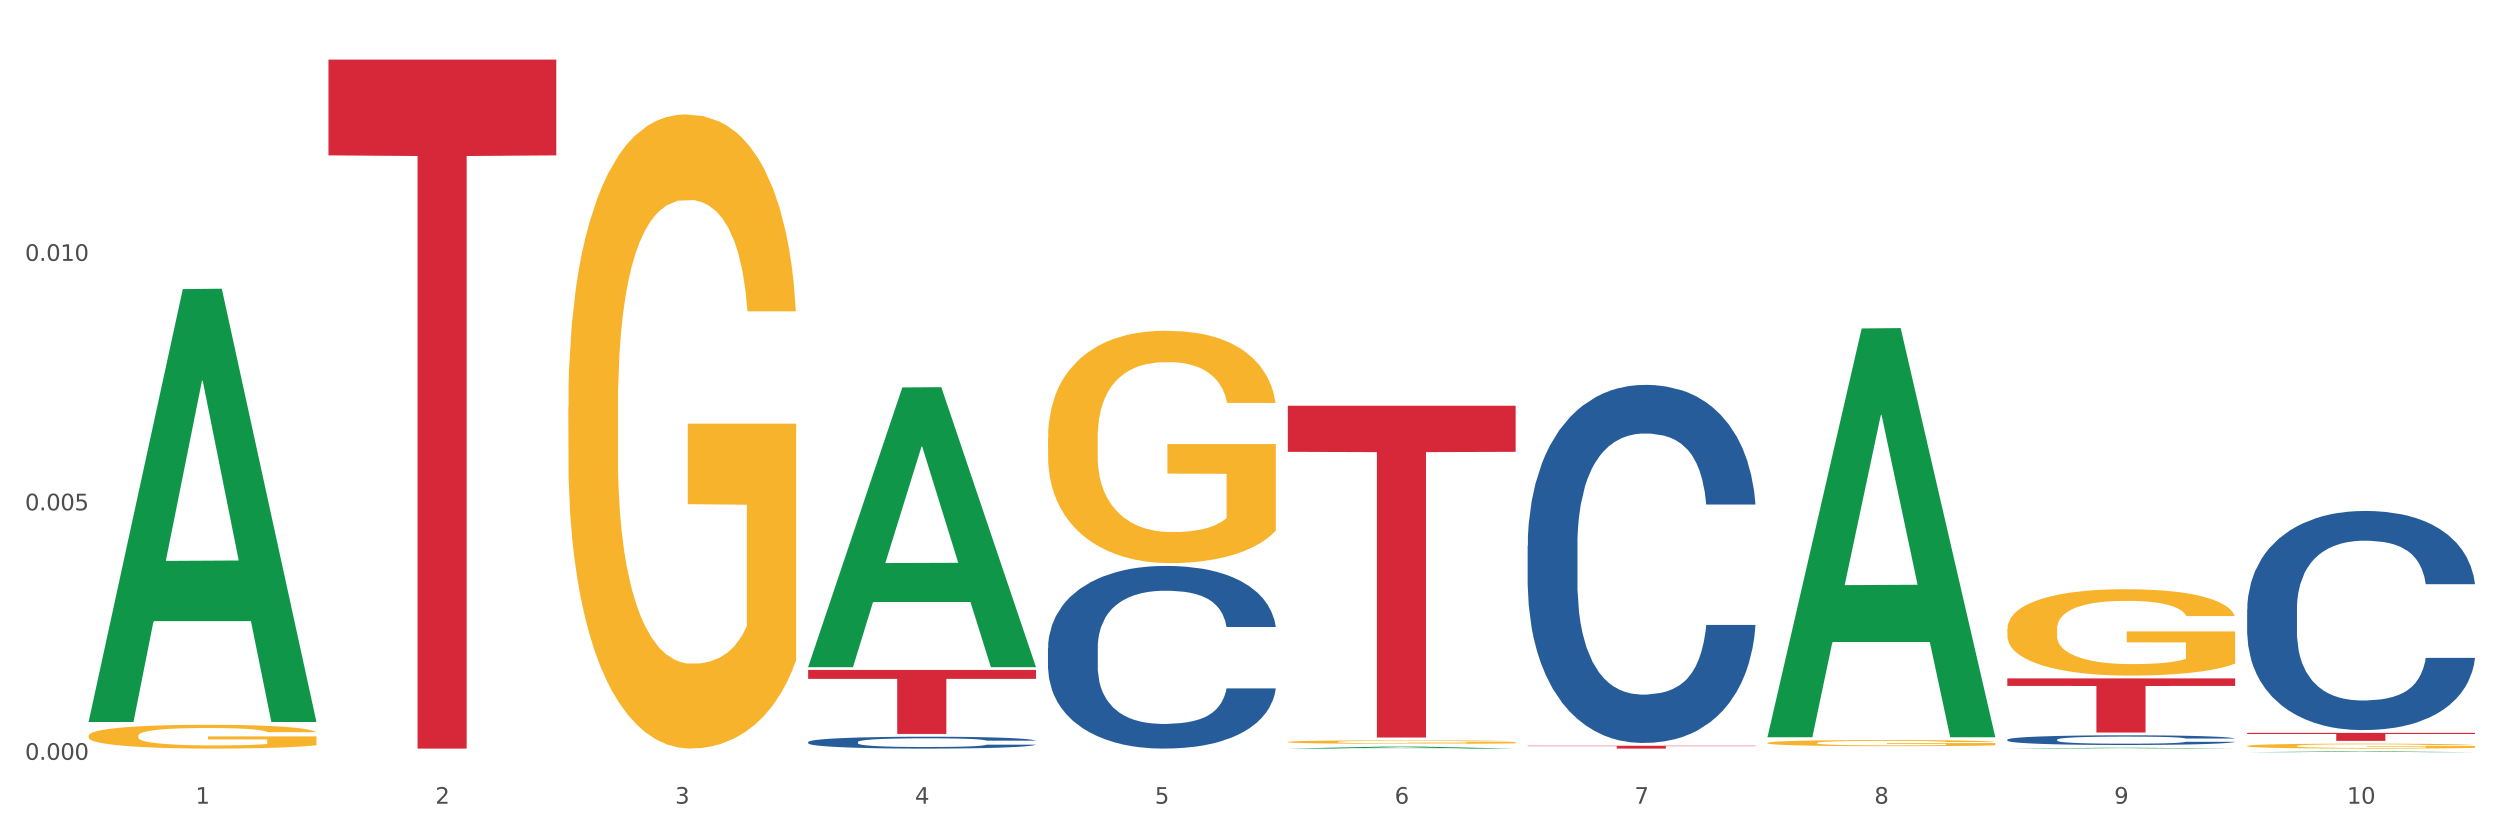 <?xml version="1.0" encoding="utf-8" standalone="no"?>
<!DOCTYPE svg PUBLIC "-//W3C//DTD SVG 1.1//EN"
  "http://www.w3.org/Graphics/SVG/1.1/DTD/svg11.dtd">
<svg xmlns:xlink="http://www.w3.org/1999/xlink" width="1080pt" height="360pt" viewBox="0 0 1080 360" xmlns="http://www.w3.org/2000/svg" version="1.1">
 <rect x="0" y="0" width="1080" height="360" fill="#333333" stroke="none"/>
 <defs>
  <style type="text/css">*{stroke-linejoin: round; stroke-linecap: butt}</style>
 </defs>
 <g id="figure_1">
  <g id="patch_1">
   <path d="M 0 360 
L 1080 360 
L 1080 0 
L 0 0 
z
" style="fill: #ffffff; stroke: #ffffff; stroke-linejoin: miter"/>
  </g>
  <g id="axes_1">
   <g id="matplotlib.axis_1">
    <g id="xtick_1">
     <g id="text_1">
      <!-- 1 -->
      <g style="fill: #4d4d4d" transform="translate(84.444 347.204) scale(0.096 -0.096)">
       <defs>
        <path id="DejaVuSans-31" d="M 794 531 
L 1825 531 
L 1825 4091 
L 703 3866 
L 703 4441 
L 1819 4666 
L 2450 4666 
L 2450 531 
L 3481 531 
L 3481 0 
L 794 0 
L 794 531 
z
" transform="scale(0.016)"/>
       </defs>
       <use xlink:href="#DejaVuSans-31"/>
      </g>
     </g>
    </g>
    <g id="xtick_2">
     <g id="text_2">
      <!-- 2 -->
      <g style="fill: #4d4d4d" transform="translate(188.053 347.204) scale(0.096 -0.096)">
       <defs>
        <path id="DejaVuSans-32" d="M 1228 531 
L 3431 531 
L 3431 0 
L 469 0 
L 469 531 
Q 828 903 1448 1529 
Q 2069 2156 2228 2338 
Q 2531 2678 2651 2914 
Q 2772 3150 2772 3378 
Q 2772 3750 2511 3984 
Q 2250 4219 1831 4219 
Q 1534 4219 1204 4116 
Q 875 4013 500 3803 
L 500 4441 
Q 881 4594 1212 4672 
Q 1544 4750 1819 4750 
Q 2544 4750 2975 4387 
Q 3406 4025 3406 3419 
Q 3406 3131 3298 2873 
Q 3191 2616 2906 2266 
Q 2828 2175 2409 1742 
Q 1991 1309 1228 531 
z
" transform="scale(0.016)"/>
       </defs>
       <use xlink:href="#DejaVuSans-32"/>
      </g>
     </g>
    </g>
    <g id="xtick_3">
     <g id="text_3">
      <!-- 3 -->
      <g style="fill: #4d4d4d" transform="translate(291.663 347.204) scale(0.096 -0.096)">
       <defs>
        <path id="DejaVuSans-33" d="M 2597 2516 
Q 3050 2419 3304 2112 
Q 3559 1806 3559 1356 
Q 3559 666 3084 287 
Q 2609 -91 1734 -91 
Q 1441 -91 1130 -33 
Q 819 25 488 141 
L 488 750 
Q 750 597 1062 519 
Q 1375 441 1716 441 
Q 2309 441 2620 675 
Q 2931 909 2931 1356 
Q 2931 1769 2642 2001 
Q 2353 2234 1838 2234 
L 1294 2234 
L 1294 2753 
L 1863 2753 
Q 2328 2753 2575 2939 
Q 2822 3125 2822 3475 
Q 2822 3834 2567 4026 
Q 2313 4219 1838 4219 
Q 1578 4219 1281 4162 
Q 984 4106 628 3988 
L 628 4550 
Q 988 4650 1302 4700 
Q 1616 4750 1894 4750 
Q 2613 4750 3031 4423 
Q 3450 4097 3450 3541 
Q 3450 3153 3228 2886 
Q 3006 2619 2597 2516 
z
" transform="scale(0.016)"/>
       </defs>
       <use xlink:href="#DejaVuSans-33"/>
      </g>
     </g>
    </g>
    <g id="xtick_4">
     <g id="text_4">
      <!-- 4 -->
      <g style="fill: #4d4d4d" transform="translate(395.273 347.204) scale(0.096 -0.096)">
       <defs>
        <path id="DejaVuSans-34" d="M 2419 4116 
L 825 1625 
L 2419 1625 
L 2419 4116 
z
M 2253 4666 
L 3047 4666 
L 3047 1625 
L 3713 1625 
L 3713 1100 
L 3047 1100 
L 3047 0 
L 2419 0 
L 2419 1100 
L 313 1100 
L 313 1709 
L 2253 4666 
z
" transform="scale(0.016)"/>
       </defs>
       <use xlink:href="#DejaVuSans-34"/>
      </g>
     </g>
    </g>
    <g id="xtick_5">
     <g id="text_5">
      <!-- 5 -->
      <g style="fill: #4d4d4d" transform="translate(498.883 347.204) scale(0.096 -0.096)">
       <defs>
        <path id="DejaVuSans-35" d="M 691 4666 
L 3169 4666 
L 3169 4134 
L 1269 4134 
L 1269 2991 
Q 1406 3038 1543 3061 
Q 1681 3084 1819 3084 
Q 2600 3084 3056 2656 
Q 3513 2228 3513 1497 
Q 3513 744 3044 326 
Q 2575 -91 1722 -91 
Q 1428 -91 1123 -41 
Q 819 9 494 109 
L 494 744 
Q 775 591 1075 516 
Q 1375 441 1709 441 
Q 2250 441 2565 725 
Q 2881 1009 2881 1497 
Q 2881 1984 2565 2268 
Q 2250 2553 1709 2553 
Q 1456 2553 1204 2497 
Q 953 2441 691 2322 
L 691 4666 
z
" transform="scale(0.016)"/>
       </defs>
       <use xlink:href="#DejaVuSans-35"/>
      </g>
     </g>
    </g>
    <g id="xtick_6">
     <g id="text_6">
      <!-- 6 -->
      <g style="fill: #4d4d4d" transform="translate(602.492 347.204) scale(0.096 -0.096)">
       <defs>
        <path id="DejaVuSans-36" d="M 2113 2584 
Q 1688 2584 1439 2293 
Q 1191 2003 1191 1497 
Q 1191 994 1439 701 
Q 1688 409 2113 409 
Q 2538 409 2786 701 
Q 3034 994 3034 1497 
Q 3034 2003 2786 2293 
Q 2538 2584 2113 2584 
z
M 3366 4563 
L 3366 3988 
Q 3128 4100 2886 4159 
Q 2644 4219 2406 4219 
Q 1781 4219 1451 3797 
Q 1122 3375 1075 2522 
Q 1259 2794 1537 2939 
Q 1816 3084 2150 3084 
Q 2853 3084 3261 2657 
Q 3669 2231 3669 1497 
Q 3669 778 3244 343 
Q 2819 -91 2113 -91 
Q 1303 -91 875 529 
Q 447 1150 447 2328 
Q 447 3434 972 4092 
Q 1497 4750 2381 4750 
Q 2619 4750 2861 4703 
Q 3103 4656 3366 4563 
z
" transform="scale(0.016)"/>
       </defs>
       <use xlink:href="#DejaVuSans-36"/>
      </g>
     </g>
    </g>
    <g id="xtick_7">
     <g id="text_7">
      <!-- 7 -->
      <g style="fill: #4d4d4d" transform="translate(706.102 347.204) scale(0.096 -0.096)">
       <defs>
        <path id="DejaVuSans-37" d="M 525 4666 
L 3525 4666 
L 3525 4397 
L 1831 0 
L 1172 0 
L 2766 4134 
L 525 4134 
L 525 4666 
z
" transform="scale(0.016)"/>
       </defs>
       <use xlink:href="#DejaVuSans-37"/>
      </g>
     </g>
    </g>
    <g id="xtick_8">
     <g id="text_8">
      <!-- 8 -->
      <g style="fill: #4d4d4d" transform="translate(809.712 347.204) scale(0.096 -0.096)">
       <defs>
        <path id="DejaVuSans-38" d="M 2034 2216 
Q 1584 2216 1326 1975 
Q 1069 1734 1069 1313 
Q 1069 891 1326 650 
Q 1584 409 2034 409 
Q 2484 409 2743 651 
Q 3003 894 3003 1313 
Q 3003 1734 2745 1975 
Q 2488 2216 2034 2216 
z
M 1403 2484 
Q 997 2584 770 2862 
Q 544 3141 544 3541 
Q 544 4100 942 4425 
Q 1341 4750 2034 4750 
Q 2731 4750 3128 4425 
Q 3525 4100 3525 3541 
Q 3525 3141 3298 2862 
Q 3072 2584 2669 2484 
Q 3125 2378 3379 2068 
Q 3634 1759 3634 1313 
Q 3634 634 3220 271 
Q 2806 -91 2034 -91 
Q 1263 -91 848 271 
Q 434 634 434 1313 
Q 434 1759 690 2068 
Q 947 2378 1403 2484 
z
M 1172 3481 
Q 1172 3119 1398 2916 
Q 1625 2713 2034 2713 
Q 2441 2713 2670 2916 
Q 2900 3119 2900 3481 
Q 2900 3844 2670 4047 
Q 2441 4250 2034 4250 
Q 1625 4250 1398 4047 
Q 1172 3844 1172 3481 
z
" transform="scale(0.016)"/>
       </defs>
       <use xlink:href="#DejaVuSans-38"/>
      </g>
     </g>
    </g>
    <g id="xtick_9">
     <g id="text_9">
      <!-- 9 -->
      <g style="fill: #4d4d4d" transform="translate(913.322 347.204) scale(0.096 -0.096)">
       <defs>
        <path id="DejaVuSans-39" d="M 703 97 
L 703 672 
Q 941 559 1184 500 
Q 1428 441 1663 441 
Q 2288 441 2617 861 
Q 2947 1281 2994 2138 
Q 2813 1869 2534 1725 
Q 2256 1581 1919 1581 
Q 1219 1581 811 2004 
Q 403 2428 403 3163 
Q 403 3881 828 4315 
Q 1253 4750 1959 4750 
Q 2769 4750 3195 4129 
Q 3622 3509 3622 2328 
Q 3622 1225 3098 567 
Q 2575 -91 1691 -91 
Q 1453 -91 1209 -44 
Q 966 3 703 97 
z
M 1959 2075 
Q 2384 2075 2632 2365 
Q 2881 2656 2881 3163 
Q 2881 3666 2632 3958 
Q 2384 4250 1959 4250 
Q 1534 4250 1286 3958 
Q 1038 3666 1038 3163 
Q 1038 2656 1286 2365 
Q 1534 2075 1959 2075 
z
" transform="scale(0.016)"/>
       </defs>
       <use xlink:href="#DejaVuSans-39"/>
      </g>
     </g>
    </g>
    <g id="xtick_10">
     <g id="text_10">
      <!-- 10 -->
      <g style="fill: #4d4d4d" transform="translate(1013.877 347.204) scale(0.096 -0.096)">
       <defs>
        <path id="DejaVuSans-30" d="M 2034 4250 
Q 1547 4250 1301 3770 
Q 1056 3291 1056 2328 
Q 1056 1369 1301 889 
Q 1547 409 2034 409 
Q 2525 409 2770 889 
Q 3016 1369 3016 2328 
Q 3016 3291 2770 3770 
Q 2525 4250 2034 4250 
z
M 2034 4750 
Q 2819 4750 3233 4129 
Q 3647 3509 3647 2328 
Q 3647 1150 3233 529 
Q 2819 -91 2034 -91 
Q 1250 -91 836 529 
Q 422 1150 422 2328 
Q 422 3509 836 4129 
Q 1250 4750 2034 4750 
z
" transform="scale(0.016)"/>
       </defs>
       <use xlink:href="#DejaVuSans-31"/>
       <use xlink:href="#DejaVuSans-30" transform="translate(63.623 0)"/>
      </g>
     </g>
    </g>
    <g id="xtick_11"/>
    <g id="xtick_12"/>
    <g id="xtick_13"/>
    <g id="xtick_14"/>
    <g id="xtick_15"/>
    <g id="xtick_16"/>
    <g id="xtick_17"/>
    <g id="xtick_18"/>
    <g id="xtick_19"/>
   </g>
   <g id="matplotlib.axis_2">
    <g id="ytick_1">
     <g id="text_11">
      <!-- 0.000 -->
      <g style="fill: #4d4d4d" transform="translate(10.8 328.234) scale(0.096 -0.096)">
       <defs>
        <path id="DejaVuSans-2e" d="M 684 794 
L 1344 794 
L 1344 0 
L 684 0 
L 684 794 
z
" transform="scale(0.016)"/>
       </defs>
       <use xlink:href="#DejaVuSans-30"/>
       <use xlink:href="#DejaVuSans-2e" transform="translate(63.623 0)"/>
       <use xlink:href="#DejaVuSans-30" transform="translate(95.41 0)"/>
       <use xlink:href="#DejaVuSans-30" transform="translate(159.033 0)"/>
       <use xlink:href="#DejaVuSans-30" transform="translate(222.656 0)"/>
      </g>
     </g>
    </g>
    <g id="ytick_2">
     <g id="text_12">
      <!-- 0.005 -->
      <g style="fill: #4d4d4d" transform="translate(10.8 220.463) scale(0.096 -0.096)">
       <use xlink:href="#DejaVuSans-30"/>
       <use xlink:href="#DejaVuSans-2e" transform="translate(63.623 0)"/>
       <use xlink:href="#DejaVuSans-30" transform="translate(95.41 0)"/>
       <use xlink:href="#DejaVuSans-30" transform="translate(159.033 0)"/>
       <use xlink:href="#DejaVuSans-35" transform="translate(222.656 0)"/>
      </g>
     </g>
    </g>
    <g id="ytick_3">
     <g id="text_13">
      <!-- 0.010 -->
      <g style="fill: #4d4d4d" transform="translate(10.8 112.692) scale(0.096 -0.096)">
       <use xlink:href="#DejaVuSans-30"/>
       <use xlink:href="#DejaVuSans-2e" transform="translate(63.623 0)"/>
       <use xlink:href="#DejaVuSans-30" transform="translate(95.41 0)"/>
       <use xlink:href="#DejaVuSans-31" transform="translate(159.033 0)"/>
       <use xlink:href="#DejaVuSans-30" transform="translate(222.656 0)"/>
      </g>
     </g>
    </g>
    <g id="ytick_4"/>
    <g id="ytick_5"/>
    <g id="ytick_6"/>
   </g>
   <g id="PolyCollection_1">
    <path d="M 38.283 311.565 
L 38.384 311.389 
L 78.974 124.89 
L 95.818 124.714 
L 136.712 311.916 
L 117.229 311.916 
L 108.401 268.323 
L 66.493 268.323 
L 66.188 269.027 
L 57.664 311.916 
L 38.283 311.916 
L 38.283 311.565 
L 71.769 242.308 
L 103.125 242.133 
L 87.599 164.615 
L 87.396 164.264 
L 87.193 164.791 
L 71.668 242.133 
L 71.769 242.308 
L 38.283 311.565 
z
" clip-path="url(#pf760aebb30)" style="fill: #109648"/>
    <path d="M 659.941 322.161 
L 758.371 322.161 
L 758.371 322.332 
L 719.652 322.333 
L 719.652 323.392 
L 698.427 323.392 
L 698.427 322.333 
L 659.941 322.332 
L 659.941 322.162 
L 659.941 322.161 
z
" clip-path="url(#pf760aebb30)" style="fill: #d62839"/>
    <path d="M 556.332 175.269 
L 654.761 175.269 
L 654.761 195.19 
L 616.042 195.325 
L 616.042 318.62 
L 594.817 318.62 
L 594.817 195.325 
L 556.332 195.19 
L 556.332 175.404 
L 556.332 175.269 
z
" clip-path="url(#pf760aebb30)" style="fill: #d62839"/>
    <path d="M 349.112 289.415 
L 447.542 289.415 
L 447.542 293.258 
L 408.823 293.283 
L 408.823 317.063 
L 387.598 317.063 
L 387.598 293.283 
L 349.112 293.258 
L 349.112 289.441 
L 349.112 289.415 
z
" clip-path="url(#pf760aebb30)" style="fill: #d62839"/>
    <path d="M 141.893 25.759 
L 240.322 25.759 
L 240.322 67.121 
L 201.603 67.4 
L 201.603 323.392 
L 180.378 323.392 
L 180.378 67.4 
L 141.893 67.121 
L 141.893 26.039 
L 141.893 25.759 
z
" clip-path="url(#pf760aebb30)" style="fill: #d62839"/>
    <path d="M 245.502 176.016 
L 245.619 175.766 
L 245.619 166.758 
L 245.851 159.002 
L 247.013 140.238 
L 248.756 124.725 
L 250.035 116.469 
L 251.313 109.714 
L 252.824 102.958 
L 254.683 95.953 
L 258.053 85.695 
L 260.145 80.441 
L 262.701 74.936 
L 267.35 66.93 
L 270.72 62.427 
L 274.206 58.674 
L 279.9 54.17 
L 283.619 52.168 
L 287.57 50.667 
L 292.335 49.667 
L 295.937 49.416 
L 303.84 50.167 
L 310.58 52.419 
L 313.834 54.17 
L 318.017 57.172 
L 320.225 59.174 
L 323.828 63.177 
L 327.546 68.431 
L 330.103 72.935 
L 333.938 81.441 
L 336.843 89.948 
L 339.516 100.456 
L 340.91 107.712 
L 341.956 114.467 
L 342.886 122.224 
L 343.816 134.483 
L 322.898 134.483 
L 322.084 125.726 
L 320.806 117.47 
L 318.947 109.463 
L 317.32 104.46 
L 314.531 98.205 
L 311.974 94.201 
L 309.301 91.199 
L 306.048 88.697 
L 303.491 87.446 
L 299.888 86.445 
L 292.8 86.696 
L 288.035 88.697 
L 284.781 91.199 
L 282.689 93.451 
L 280.83 95.953 
L 278.738 99.456 
L 276.298 104.71 
L 274.555 109.463 
L 272.812 115.468 
L 271.417 121.473 
L 270.139 128.478 
L 269.093 135.984 
L 268.28 143.74 
L 267.582 153.248 
L 267.001 169.01 
L 267.001 203.287 
L 267.234 211.043 
L 267.815 221.301 
L 268.512 229.057 
L 269.674 238.315 
L 270.72 244.57 
L 272.695 253.577 
L 274.903 261.083 
L 276.647 265.836 
L 278.39 269.839 
L 281.411 275.344 
L 284.781 279.847 
L 287.686 282.599 
L 291.638 285.101 
L 294.31 286.102 
L 296.635 286.603 
L 302.329 286.603 
L 306.396 285.852 
L 310.928 284.101 
L 314.415 281.849 
L 317.32 279.097 
L 320.574 274.593 
L 322.665 270.34 
L 322.665 218.049 
L 297.099 217.799 
L 297.099 183.021 
L 343.932 183.021 
L 343.932 285.101 
L 341.956 290.356 
L 339.748 295.109 
L 337.424 299.363 
L 333.938 304.617 
L 329.754 309.621 
L 326.036 313.123 
L 322.084 316.126 
L 317.436 318.878 
L 311.393 321.38 
L 307.674 322.381 
L 303.026 323.131 
L 297.564 323.382 
L 292.8 322.881 
L 288.151 321.63 
L 283.271 319.378 
L 278.506 316.126 
L 274.903 312.873 
L 271.301 308.87 
L 267.466 303.616 
L 264.445 298.612 
L 262.12 294.109 
L 259.564 288.354 
L 256.775 280.848 
L 254.683 274.093 
L 252.824 267.087 
L 250.848 258.08 
L 249.454 250.324 
L 248.059 240.566 
L 247.246 233.311 
L 246.316 222.052 
L 245.619 206.29 
L 245.502 176.016 
z
" clip-path="url(#pf760aebb30)" style="fill: #f7b32b"/>
    <path d="M 349.112 320.565 
L 349.229 320.56 
L 349.229 320.429 
L 349.578 320.251 
L 350.857 319.923 
L 352.486 319.674 
L 355.279 319.383 
L 356.791 319.262 
L 358.769 319.126 
L 362.841 318.905 
L 367.495 318.718 
L 370.753 318.615 
L 373.196 318.549 
L 378.664 318.432 
L 381.806 318.38 
L 385.063 318.338 
L 387.856 318.31 
L 392.51 318.277 
L 396.233 318.263 
L 400.537 318.258 
L 404.144 318.263 
L 408.914 318.282 
L 415.895 318.338 
L 418.571 318.371 
L 422.178 318.427 
L 425.901 318.502 
L 428.926 318.577 
L 432.416 318.685 
L 436.023 318.826 
L 439.514 319.004 
L 441.957 319.168 
L 443.935 319.341 
L 445.68 319.552 
L 446.96 319.782 
L 447.542 319.974 
L 426.25 319.974 
L 425.668 319.801 
L 424.505 319.613 
L 423.341 319.487 
L 422.062 319.383 
L 420.084 319.266 
L 418.339 319.191 
L 415.43 319.102 
L 412.754 319.046 
L 410.543 319.013 
L 407.867 318.985 
L 402.166 318.957 
L 398.094 318.957 
L 395.535 318.966 
L 392.393 318.99 
L 389.717 319.022 
L 386.576 319.079 
L 384.133 319.14 
L 381.689 319.219 
L 380.293 319.276 
L 378.199 319.379 
L 376.803 319.463 
L 374.941 319.608 
L 373.894 319.712 
L 372.033 319.979 
L 371.218 320.176 
L 370.869 320.312 
L 370.636 320.462 
L 370.636 321.193 
L 371.334 321.521 
L 371.916 321.662 
L 372.847 321.821 
L 374.592 322.028 
L 377.152 322.229 
L 379.828 322.374 
L 382.038 322.464 
L 384.133 322.529 
L 386.227 322.581 
L 388.786 322.628 
L 390.881 322.656 
L 394.022 322.684 
L 397.745 322.698 
L 400.654 322.698 
L 406.587 322.675 
L 409.263 322.651 
L 411.823 322.618 
L 414.615 322.567 
L 416.826 322.51 
L 418.106 322.468 
L 420.2 322.379 
L 421.829 322.285 
L 423.225 322.178 
L 424.156 322.084 
L 425.203 321.943 
L 426.017 321.784 
L 426.25 321.699 
L 447.542 321.699 
L 447.076 321.868 
L 446.262 322.032 
L 444.633 322.253 
L 443.353 322.379 
L 441.375 322.534 
L 439.281 322.665 
L 436.372 322.81 
L 433.696 322.918 
L 430.904 323.012 
L 427.879 323.096 
L 422.411 323.214 
L 420.433 323.246 
L 416.244 323.303 
L 412.987 323.336 
L 408.216 323.368 
L 403.33 323.387 
L 398.211 323.392 
L 393.673 323.382 
L 388.67 323.354 
L 385.529 323.326 
L 382.038 323.284 
L 377.966 323.218 
L 374.127 323.139 
L 370.52 323.045 
L 367.146 322.937 
L 364.005 322.815 
L 359.932 322.614 
L 356.907 322.417 
L 354.697 322.234 
L 353.184 322.079 
L 351.672 321.882 
L 350.857 321.746 
L 349.578 321.418 
L 349.112 321.113 
L 349.112 320.565 
z
" clip-path="url(#pf760aebb30)" style="fill: #255c99"/>
    <path d="M 452.722 279.933 
L 452.838 279.861 
L 452.838 277.843 
L 453.187 275.104 
L 454.467 270.059 
L 456.096 266.239 
L 458.888 261.771 
L 460.401 259.897 
L 462.379 257.807 
L 466.451 254.42 
L 471.105 251.537 
L 474.362 249.951 
L 476.806 248.942 
L 482.274 247.14 
L 485.415 246.348 
L 488.673 245.699 
L 491.465 245.267 
L 496.119 244.762 
L 499.842 244.546 
L 504.147 244.474 
L 507.754 244.546 
L 512.524 244.834 
L 519.505 245.699 
L 522.181 246.204 
L 525.788 247.068 
L 529.511 248.222 
L 532.536 249.375 
L 536.026 251.032 
L 539.633 253.194 
L 543.123 255.933 
L 545.567 258.456 
L 547.545 261.122 
L 549.29 264.365 
L 550.57 267.897 
L 551.151 270.852 
L 529.86 270.852 
L 529.278 268.185 
L 528.115 265.302 
L 526.951 263.356 
L 525.671 261.771 
L 523.693 259.969 
L 521.948 258.816 
L 519.04 257.447 
L 516.364 256.582 
L 514.153 256.077 
L 511.477 255.645 
L 505.776 255.212 
L 501.704 255.212 
L 499.144 255.357 
L 496.003 255.717 
L 493.327 256.221 
L 490.186 257.086 
L 487.742 258.023 
L 485.299 259.248 
L 483.903 260.113 
L 481.809 261.699 
L 480.412 262.996 
L 478.551 265.23 
L 477.504 266.816 
L 475.642 270.924 
L 474.828 273.951 
L 474.479 276.041 
L 474.246 278.347 
L 474.246 289.59 
L 474.944 294.635 
L 475.526 296.798 
L 476.457 299.248 
L 478.202 302.419 
L 480.762 305.518 
L 483.438 307.752 
L 485.648 309.122 
L 487.742 310.131 
L 489.837 310.923 
L 492.396 311.644 
L 494.49 312.077 
L 497.632 312.509 
L 501.355 312.725 
L 504.264 312.725 
L 510.197 312.365 
L 512.873 312.005 
L 515.433 311.5 
L 518.225 310.707 
L 520.436 309.842 
L 521.716 309.194 
L 523.81 307.824 
L 525.439 306.383 
L 526.835 304.725 
L 527.766 303.284 
L 528.813 301.122 
L 529.627 298.671 
L 529.86 297.374 
L 551.151 297.374 
L 550.686 299.969 
L 549.871 302.491 
L 548.243 305.878 
L 546.963 307.824 
L 544.985 310.203 
L 542.891 312.221 
L 539.982 314.455 
L 537.306 316.113 
L 534.514 317.554 
L 531.489 318.851 
L 526.02 320.653 
L 524.042 321.158 
L 519.854 322.022 
L 516.596 322.527 
L 511.826 323.031 
L 506.94 323.32 
L 501.82 323.392 
L 497.283 323.248 
L 492.28 322.815 
L 489.138 322.383 
L 485.648 321.734 
L 481.576 320.725 
L 477.737 319.5 
L 474.13 318.059 
L 470.756 316.401 
L 467.614 314.527 
L 463.542 311.428 
L 460.517 308.401 
L 458.307 305.59 
L 456.794 303.212 
L 455.282 300.185 
L 454.467 298.095 
L 453.187 293.05 
L 452.722 288.365 
L 452.722 279.933 
z
" clip-path="url(#pf760aebb30)" style="fill: #255c99"/>
    <path d="M 659.941 235.77 
L 660.058 235.629 
L 660.058 231.673 
L 660.407 226.304 
L 661.687 216.414 
L 663.316 208.926 
L 666.108 200.166 
L 667.62 196.493 
L 669.598 192.396 
L 673.67 185.755 
L 678.324 180.104 
L 681.582 176.996 
L 684.025 175.018 
L 689.494 171.485 
L 692.635 169.931 
L 695.893 168.66 
L 698.685 167.812 
L 703.339 166.823 
L 707.062 166.399 
L 711.367 166.258 
L 714.973 166.399 
L 719.744 166.964 
L 726.724 168.66 
L 729.4 169.649 
L 733.007 171.344 
L 736.73 173.605 
L 739.755 175.865 
L 743.246 179.115 
L 746.852 183.353 
L 750.343 188.722 
L 752.786 193.667 
L 754.764 198.895 
L 756.509 205.253 
L 757.789 212.176 
L 758.371 217.968 
L 737.079 217.968 
L 736.498 212.741 
L 735.334 207.089 
L 734.171 203.275 
L 732.891 200.166 
L 730.913 196.634 
L 729.168 194.374 
L 726.259 191.689 
L 723.583 189.994 
L 721.373 189.005 
L 718.697 188.157 
L 712.996 187.309 
L 708.923 187.309 
L 706.364 187.592 
L 703.222 188.298 
L 700.546 189.287 
L 697.405 190.983 
L 694.962 192.82 
L 692.519 195.221 
L 691.122 196.917 
L 689.028 200.025 
L 687.632 202.568 
L 685.77 206.948 
L 684.723 210.056 
L 682.862 218.11 
L 682.047 224.044 
L 681.698 228.141 
L 681.466 232.662 
L 681.466 254.702 
L 682.164 264.592 
L 682.745 268.831 
L 683.676 273.635 
L 685.421 279.851 
L 687.981 285.926 
L 690.657 290.306 
L 692.868 292.991 
L 694.962 294.969 
L 697.056 296.523 
L 699.616 297.936 
L 701.71 298.783 
L 704.851 299.631 
L 708.574 300.055 
L 711.483 300.055 
L 717.417 299.349 
L 720.093 298.642 
L 722.652 297.653 
L 725.445 296.099 
L 727.655 294.404 
L 728.935 293.132 
L 731.029 290.448 
L 732.658 287.622 
L 734.054 284.372 
L 734.985 281.547 
L 736.032 277.308 
L 736.847 272.504 
L 737.079 269.961 
L 758.371 269.961 
L 757.905 275.048 
L 757.091 279.993 
L 755.462 286.633 
L 754.182 290.448 
L 752.204 295.11 
L 750.11 299.066 
L 747.201 303.446 
L 744.526 306.695 
L 741.733 309.521 
L 738.708 312.064 
L 733.24 315.596 
L 731.262 316.585 
L 727.074 318.281 
L 723.816 319.27 
L 719.046 320.259 
L 714.159 320.824 
L 709.04 320.965 
L 704.502 320.683 
L 699.499 319.835 
L 696.358 318.987 
L 692.868 317.716 
L 688.795 315.738 
L 684.956 313.336 
L 681.349 310.51 
L 677.975 307.261 
L 674.834 303.587 
L 670.762 297.512 
L 667.737 291.578 
L 665.526 286.068 
L 664.014 281.405 
L 662.501 275.471 
L 661.687 271.374 
L 660.407 261.484 
L 659.941 252.301 
L 659.941 235.77 
z
" clip-path="url(#pf760aebb30)" style="fill: #255c99"/>
    <path d="M 867.161 319.533 
L 867.277 319.529 
L 867.277 319.422 
L 867.626 319.277 
L 868.906 319.009 
L 870.535 318.807 
L 873.327 318.57 
L 874.84 318.47 
L 876.818 318.36 
L 880.89 318.18 
L 885.544 318.027 
L 888.801 317.943 
L 891.245 317.89 
L 896.713 317.794 
L 899.854 317.752 
L 903.112 317.718 
L 905.904 317.695 
L 910.558 317.668 
L 914.281 317.657 
L 918.586 317.653 
L 922.193 317.657 
L 926.963 317.672 
L 933.944 317.718 
L 936.62 317.744 
L 940.227 317.79 
L 943.95 317.851 
L 946.975 317.913 
L 950.465 318 
L 954.072 318.115 
L 957.562 318.26 
L 960.006 318.394 
L 961.984 318.535 
L 963.729 318.707 
L 965.009 318.895 
L 965.59 319.051 
L 944.299 319.051 
L 943.717 318.91 
L 942.554 318.757 
L 941.39 318.654 
L 940.11 318.57 
L 938.132 318.474 
L 936.387 318.413 
L 933.479 318.341 
L 930.803 318.295 
L 928.592 318.268 
L 925.916 318.245 
L 920.215 318.222 
L 916.143 318.222 
L 913.583 318.23 
L 910.442 318.249 
L 907.766 318.276 
L 904.625 318.321 
L 902.181 318.371 
L 899.738 318.436 
L 898.342 318.482 
L 896.248 318.566 
L 894.851 318.635 
L 892.99 318.753 
L 891.943 318.837 
L 890.081 319.055 
L 889.267 319.216 
L 888.918 319.326 
L 888.685 319.449 
L 888.685 320.045 
L 889.383 320.312 
L 889.965 320.427 
L 890.896 320.557 
L 892.641 320.725 
L 895.201 320.889 
L 897.877 321.008 
L 900.087 321.08 
L 902.181 321.134 
L 904.276 321.176 
L 906.835 321.214 
L 908.929 321.237 
L 912.071 321.26 
L 915.794 321.272 
L 918.703 321.272 
L 924.636 321.252 
L 927.312 321.233 
L 929.872 321.207 
L 932.664 321.165 
L 934.875 321.119 
L 936.155 321.084 
L 938.249 321.012 
L 939.878 320.935 
L 941.274 320.847 
L 942.205 320.771 
L 943.252 320.656 
L 944.066 320.526 
L 944.299 320.458 
L 965.59 320.458 
L 965.125 320.595 
L 964.31 320.729 
L 962.682 320.909 
L 961.402 321.012 
L 959.424 321.138 
L 957.33 321.245 
L 954.421 321.363 
L 951.745 321.451 
L 948.953 321.528 
L 945.928 321.596 
L 940.459 321.692 
L 938.481 321.719 
L 934.293 321.765 
L 931.035 321.791 
L 926.265 321.818 
L 921.379 321.833 
L 916.259 321.837 
L 911.722 321.829 
L 906.719 321.807 
L 903.577 321.784 
L 900.087 321.749 
L 896.015 321.696 
L 892.176 321.631 
L 888.569 321.554 
L 885.195 321.466 
L 882.053 321.367 
L 877.981 321.203 
L 874.956 321.042 
L 872.746 320.893 
L 871.233 320.767 
L 869.721 320.607 
L 868.906 320.496 
L 867.626 320.228 
L 867.161 319.98 
L 867.161 319.533 
z
" clip-path="url(#pf760aebb30)" style="fill: #255c99"/>
    <path d="M 970.771 263.266 
L 970.887 263.179 
L 970.887 260.758 
L 971.236 257.473 
L 972.516 251.421 
L 974.145 246.838 
L 976.937 241.478 
L 978.45 239.23 
L 980.428 236.723 
L 984.5 232.659 
L 989.154 229.2 
L 992.411 227.298 
L 994.854 226.088 
L 1000.323 223.926 
L 1003.464 222.975 
L 1006.722 222.197 
L 1009.514 221.678 
L 1014.168 221.073 
L 1017.891 220.814 
L 1022.196 220.727 
L 1025.803 220.814 
L 1030.573 221.16 
L 1037.554 222.197 
L 1040.23 222.802 
L 1043.836 223.84 
L 1047.56 225.223 
L 1050.585 226.607 
L 1054.075 228.595 
L 1057.682 231.189 
L 1061.172 234.475 
L 1063.615 237.501 
L 1065.593 240.7 
L 1067.338 244.59 
L 1068.618 248.827 
L 1069.2 252.372 
L 1047.909 252.372 
L 1047.327 249.173 
L 1046.163 245.714 
L 1045 243.38 
L 1043.72 241.478 
L 1041.742 239.316 
L 1039.997 237.933 
L 1037.088 236.29 
L 1034.412 235.253 
L 1032.202 234.647 
L 1029.526 234.129 
L 1023.825 233.61 
L 1019.753 233.61 
L 1017.193 233.783 
L 1014.052 234.215 
L 1011.376 234.82 
L 1008.234 235.858 
L 1005.791 236.982 
L 1003.348 238.452 
L 1001.952 239.489 
L 999.857 241.391 
L 998.461 242.948 
L 996.6 245.628 
L 995.553 247.53 
L 993.691 252.458 
L 992.877 256.09 
L 992.528 258.597 
L 992.295 261.364 
L 992.295 274.851 
L 992.993 280.904 
L 993.575 283.497 
L 994.505 286.437 
L 996.251 290.241 
L 998.81 293.959 
L 1001.486 296.639 
L 1003.697 298.282 
L 1005.791 299.493 
L 1007.885 300.444 
L 1010.445 301.308 
L 1012.539 301.827 
L 1015.681 302.346 
L 1019.404 302.605 
L 1022.312 302.605 
L 1028.246 302.173 
L 1030.922 301.741 
L 1033.482 301.135 
L 1036.274 300.184 
L 1038.484 299.147 
L 1039.764 298.369 
L 1041.859 296.726 
L 1043.487 294.997 
L 1044.884 293.008 
L 1045.814 291.279 
L 1046.861 288.685 
L 1047.676 285.745 
L 1047.909 284.189 
L 1069.2 284.189 
L 1068.735 287.302 
L 1067.92 290.328 
L 1066.291 294.391 
L 1065.012 296.726 
L 1063.034 299.579 
L 1060.939 302 
L 1058.031 304.68 
L 1055.355 306.669 
L 1052.562 308.398 
L 1049.537 309.954 
L 1044.069 312.116 
L 1042.091 312.721 
L 1037.903 313.759 
L 1034.645 314.364 
L 1029.875 314.969 
L 1024.988 315.315 
L 1019.869 315.401 
L 1015.332 315.228 
L 1010.329 314.71 
L 1007.187 314.191 
L 1003.697 313.413 
L 999.625 312.202 
L 995.785 310.732 
L 992.179 309.003 
L 988.804 307.015 
L 985.663 304.767 
L 981.591 301.049 
L 978.566 297.418 
L 976.355 294.046 
L 974.843 291.192 
L 973.33 287.561 
L 972.516 285.054 
L 971.236 279.002 
L 970.771 273.382 
L 970.771 263.266 
z
" clip-path="url(#pf760aebb30)" style="fill: #255c99"/>
    <path d="M 970.771 322.243 
L 970.887 322.241 
L 970.887 322.171 
L 971.119 322.111 
L 972.281 321.965 
L 974.025 321.844 
L 975.303 321.779 
L 976.581 321.727 
L 978.092 321.674 
L 979.951 321.62 
L 983.321 321.54 
L 985.413 321.499 
L 987.97 321.456 
L 992.618 321.393 
L 995.988 321.358 
L 999.474 321.329 
L 1005.169 321.294 
L 1008.887 321.278 
L 1012.838 321.267 
L 1017.603 321.259 
L 1021.206 321.257 
L 1029.108 321.263 
L 1035.848 321.28 
L 1039.102 321.294 
L 1043.285 321.317 
L 1045.493 321.333 
L 1049.096 321.364 
L 1052.814 321.405 
L 1055.371 321.44 
L 1059.206 321.506 
L 1062.111 321.573 
L 1064.784 321.655 
L 1066.179 321.711 
L 1067.224 321.764 
L 1068.154 321.824 
L 1069.084 321.92 
L 1048.166 321.92 
L 1047.353 321.852 
L 1046.074 321.787 
L 1044.215 321.725 
L 1042.588 321.686 
L 1039.799 321.637 
L 1037.242 321.606 
L 1034.57 321.583 
L 1031.316 321.563 
L 1028.759 321.553 
L 1025.157 321.545 
L 1018.068 321.547 
L 1013.303 321.563 
L 1010.049 321.583 
L 1007.958 321.6 
L 1006.098 321.62 
L 1004.007 321.647 
L 1001.566 321.688 
L 999.823 321.725 
L 998.08 321.772 
L 996.685 321.818 
L 995.407 321.873 
L 994.361 321.931 
L 993.548 321.992 
L 992.851 322.066 
L 992.269 322.189 
L 992.269 322.456 
L 992.502 322.516 
L 993.083 322.596 
L 993.78 322.657 
L 994.942 322.729 
L 995.988 322.778 
L 997.964 322.848 
L 1000.172 322.906 
L 1001.915 322.943 
L 1003.658 322.975 
L 1006.679 323.017 
L 1010.049 323.053 
L 1012.955 323.074 
L 1016.906 323.093 
L 1019.579 323.101 
L 1021.903 323.105 
L 1027.597 323.105 
L 1031.664 323.099 
L 1036.197 323.086 
L 1039.683 323.068 
L 1042.588 323.047 
L 1045.842 323.012 
L 1047.934 322.978 
L 1047.934 322.571 
L 1022.368 322.569 
L 1022.368 322.298 
L 1069.2 322.298 
L 1069.2 323.093 
L 1067.224 323.134 
L 1065.016 323.171 
L 1062.692 323.205 
L 1059.206 323.246 
L 1055.022 323.285 
L 1051.304 323.312 
L 1047.353 323.335 
L 1042.704 323.357 
L 1036.661 323.376 
L 1032.943 323.384 
L 1028.294 323.39 
L 1022.832 323.392 
L 1018.068 323.388 
L 1013.42 323.378 
L 1008.539 323.361 
L 1003.774 323.335 
L 1000.172 323.31 
L 996.569 323.279 
L 992.734 323.238 
L 989.713 323.199 
L 987.389 323.164 
L 984.832 323.119 
L 982.043 323.06 
L 979.951 323.008 
L 978.092 322.953 
L 976.116 322.883 
L 974.722 322.822 
L 973.327 322.746 
L 972.514 322.69 
L 971.584 322.602 
L 970.887 322.479 
L 970.771 322.243 
z
" clip-path="url(#pf760aebb30)" style="fill: #f7b32b"/>
    <path d="M 867.161 271.797 
L 867.277 271.763 
L 867.277 270.536 
L 867.51 269.479 
L 868.672 266.923 
L 870.415 264.809 
L 871.693 263.684 
L 872.971 262.764 
L 874.482 261.843 
L 876.342 260.889 
L 879.712 259.491 
L 881.803 258.775 
L 884.36 258.025 
L 889.008 256.935 
L 892.378 256.321 
L 895.865 255.81 
L 901.559 255.196 
L 905.278 254.923 
L 909.229 254.719 
L 913.993 254.583 
L 917.596 254.548 
L 925.498 254.651 
L 932.238 254.957 
L 935.492 255.196 
L 939.676 255.605 
L 941.884 255.878 
L 945.486 256.423 
L 949.205 257.139 
L 951.761 257.753 
L 955.596 258.912 
L 958.501 260.071 
L 961.174 261.503 
L 962.569 262.491 
L 963.615 263.411 
L 964.544 264.468 
L 965.474 266.139 
L 944.556 266.139 
L 943.743 264.945 
L 942.465 263.821 
L 940.605 262.73 
L 938.978 262.048 
L 936.189 261.196 
L 933.633 260.65 
L 930.96 260.241 
L 927.706 259.9 
L 925.149 259.73 
L 921.547 259.594 
L 914.458 259.628 
L 909.694 259.9 
L 906.44 260.241 
L 904.348 260.548 
L 902.489 260.889 
L 900.397 261.366 
L 897.956 262.082 
L 896.213 262.73 
L 894.47 263.548 
L 893.076 264.366 
L 891.797 265.32 
L 890.751 266.343 
L 889.938 267.4 
L 889.241 268.695 
L 888.66 270.843 
L 888.66 275.513 
L 888.892 276.57 
L 889.473 277.967 
L 890.17 279.024 
L 891.333 280.285 
L 892.378 281.138 
L 894.354 282.365 
L 896.562 283.387 
L 898.305 284.035 
L 900.048 284.581 
L 903.07 285.331 
L 906.44 285.944 
L 909.345 286.319 
L 913.296 286.66 
L 915.969 286.796 
L 918.293 286.865 
L 923.987 286.865 
L 928.055 286.762 
L 932.587 286.524 
L 936.073 286.217 
L 938.978 285.842 
L 942.232 285.228 
L 944.324 284.649 
L 944.324 277.524 
L 918.758 277.49 
L 918.758 272.752 
L 965.59 272.752 
L 965.59 286.66 
L 963.615 287.376 
L 961.407 288.024 
L 959.083 288.603 
L 955.596 289.319 
L 951.413 290.001 
L 947.694 290.478 
L 943.743 290.887 
L 939.095 291.262 
L 933.052 291.603 
L 929.333 291.739 
L 924.685 291.841 
L 919.223 291.876 
L 914.458 291.807 
L 909.81 291.637 
L 904.929 291.33 
L 900.164 290.887 
L 896.562 290.444 
L 892.959 289.898 
L 889.125 289.183 
L 886.103 288.501 
L 883.779 287.887 
L 881.222 287.103 
L 878.433 286.08 
L 876.342 285.16 
L 874.482 284.206 
L 872.507 282.978 
L 871.112 281.922 
L 869.718 280.592 
L 868.904 279.604 
L 867.974 278.07 
L 867.277 275.922 
L 867.161 271.797 
z
" clip-path="url(#pf760aebb30)" style="fill: #f7b32b"/>
    <path d="M 763.551 320.932 
L 763.667 320.93 
L 763.667 320.843 
L 763.9 320.768 
L 765.062 320.586 
L 766.805 320.435 
L 768.083 320.356 
L 769.362 320.29 
L 770.872 320.225 
L 772.732 320.157 
L 776.102 320.057 
L 778.194 320.007 
L 780.75 319.953 
L 785.399 319.876 
L 788.769 319.832 
L 792.255 319.796 
L 797.949 319.752 
L 801.668 319.733 
L 805.619 319.718 
L 810.384 319.708 
L 813.986 319.706 
L 821.888 319.713 
L 828.628 319.735 
L 831.882 319.752 
L 836.066 319.781 
L 838.274 319.801 
L 841.876 319.839 
L 845.595 319.89 
L 848.152 319.934 
L 851.987 320.016 
L 854.892 320.099 
L 857.565 320.2 
L 858.959 320.271 
L 860.005 320.336 
L 860.935 320.411 
L 861.864 320.53 
L 840.947 320.53 
L 840.133 320.445 
L 838.855 320.365 
L 836.996 320.288 
L 835.369 320.239 
L 832.58 320.179 
L 830.023 320.14 
L 827.35 320.111 
L 824.096 320.087 
L 821.54 320.074 
L 817.937 320.065 
L 810.848 320.067 
L 806.084 320.087 
L 802.83 320.111 
L 800.738 320.133 
L 798.879 320.157 
L 796.787 320.191 
L 794.347 320.242 
L 792.604 320.288 
L 790.86 320.346 
L 789.466 320.404 
L 788.188 320.472 
L 787.142 320.545 
L 786.328 320.62 
L 785.631 320.712 
L 785.05 320.864 
L 785.05 321.196 
L 785.282 321.272 
L 785.863 321.371 
L 786.561 321.446 
L 787.723 321.536 
L 788.769 321.596 
L 790.744 321.684 
L 792.952 321.756 
L 794.695 321.802 
L 796.438 321.841 
L 799.46 321.894 
L 802.83 321.938 
L 805.735 321.965 
L 809.686 321.989 
L 812.359 321.999 
L 814.683 322.003 
L 820.378 322.003 
L 824.445 321.996 
L 828.977 321.979 
L 832.463 321.957 
L 835.369 321.931 
L 838.622 321.887 
L 840.714 321.846 
L 840.714 321.339 
L 815.148 321.337 
L 815.148 321 
L 861.981 321 
L 861.981 321.989 
L 860.005 322.04 
L 857.797 322.086 
L 855.473 322.127 
L 851.987 322.178 
L 847.803 322.226 
L 844.084 322.26 
L 840.133 322.289 
L 835.485 322.316 
L 829.442 322.34 
L 825.723 322.35 
L 821.075 322.357 
L 815.613 322.36 
L 810.848 322.355 
L 806.2 322.343 
L 801.319 322.321 
L 796.555 322.289 
L 792.952 322.258 
L 789.35 322.219 
L 785.515 322.168 
L 782.493 322.12 
L 780.169 322.076 
L 777.613 322.02 
L 774.824 321.948 
L 772.732 321.882 
L 770.872 321.814 
L 768.897 321.727 
L 767.502 321.652 
L 766.108 321.558 
L 765.294 321.487 
L 764.365 321.378 
L 763.667 321.226 
L 763.551 320.932 
z
" clip-path="url(#pf760aebb30)" style="fill: #f7b32b"/>
    <path d="M 556.332 320.52 
L 556.448 320.519 
L 556.448 320.468 
L 556.68 320.425 
L 557.842 320.321 
L 559.586 320.235 
L 560.864 320.189 
L 562.142 320.151 
L 563.653 320.113 
L 565.512 320.074 
L 568.882 320.017 
L 570.974 319.988 
L 573.531 319.958 
L 578.179 319.913 
L 581.549 319.888 
L 585.035 319.867 
L 590.73 319.842 
L 594.448 319.831 
L 598.4 319.823 
L 603.164 319.817 
L 606.767 319.816 
L 614.669 319.82 
L 621.409 319.832 
L 624.663 319.842 
L 628.846 319.859 
L 631.054 319.87 
L 634.657 319.892 
L 638.375 319.921 
L 640.932 319.946 
L 644.767 319.994 
L 647.672 320.041 
L 650.345 320.1 
L 651.74 320.14 
L 652.785 320.177 
L 653.715 320.221 
L 654.645 320.289 
L 633.727 320.289 
L 632.914 320.24 
L 631.635 320.194 
L 629.776 320.15 
L 628.149 320.122 
L 625.36 320.087 
L 622.803 320.065 
L 620.131 320.048 
L 616.877 320.034 
L 614.32 320.027 
L 610.718 320.022 
L 603.629 320.023 
L 598.864 320.034 
L 595.61 320.048 
L 593.519 320.061 
L 591.659 320.074 
L 589.568 320.094 
L 587.127 320.123 
L 585.384 320.15 
L 583.641 320.183 
L 582.246 320.216 
L 580.968 320.255 
L 579.922 320.297 
L 579.109 320.34 
L 578.412 320.393 
L 577.83 320.481 
L 577.83 320.672 
L 578.063 320.715 
L 578.644 320.772 
L 579.341 320.815 
L 580.503 320.867 
L 581.549 320.901 
L 583.525 320.951 
L 585.733 320.993 
L 587.476 321.02 
L 589.219 321.042 
L 592.24 321.073 
L 595.61 321.098 
L 598.516 321.113 
L 602.467 321.127 
L 605.14 321.132 
L 607.464 321.135 
L 613.158 321.135 
L 617.225 321.131 
L 621.758 321.121 
L 625.244 321.109 
L 628.149 321.093 
L 631.403 321.068 
L 633.495 321.045 
L 633.495 320.754 
L 607.929 320.752 
L 607.929 320.559 
L 654.761 320.559 
L 654.761 321.127 
L 652.785 321.156 
L 650.577 321.183 
L 648.253 321.206 
L 644.767 321.235 
L 640.583 321.263 
L 636.865 321.283 
L 632.914 321.3 
L 628.265 321.315 
L 622.222 321.329 
L 618.504 321.334 
L 613.855 321.338 
L 608.394 321.34 
L 603.629 321.337 
L 598.981 321.33 
L 594.1 321.318 
L 589.335 321.3 
L 585.733 321.281 
L 582.13 321.259 
L 578.295 321.23 
L 575.274 321.202 
L 572.95 321.177 
L 570.393 321.145 
L 567.604 321.103 
L 565.512 321.066 
L 563.653 321.027 
L 561.677 320.977 
L 560.283 320.933 
L 558.888 320.879 
L 558.075 320.839 
L 557.145 320.776 
L 556.448 320.688 
L 556.332 320.52 
z
" clip-path="url(#pf760aebb30)" style="fill: #f7b32b"/>
    <path d="M 452.722 189.281 
L 452.838 189.189 
L 452.838 185.889 
L 453.071 183.047 
L 454.233 176.171 
L 455.976 170.487 
L 457.254 167.462 
L 458.532 164.987 
L 460.043 162.511 
L 461.903 159.944 
L 465.273 156.186 
L 467.364 154.26 
L 469.921 152.244 
L 474.569 149.31 
L 477.939 147.66 
L 481.426 146.285 
L 487.12 144.634 
L 490.839 143.901 
L 494.79 143.351 
L 499.554 142.984 
L 503.157 142.893 
L 511.059 143.168 
L 517.799 143.993 
L 521.053 144.634 
L 525.237 145.735 
L 527.445 146.468 
L 531.047 147.935 
L 534.766 149.86 
L 537.322 151.51 
L 541.157 154.627 
L 544.062 157.744 
L 546.735 161.595 
L 548.13 164.253 
L 549.176 166.728 
L 550.105 169.57 
L 551.035 174.063 
L 530.117 174.063 
L 529.304 170.854 
L 528.026 167.829 
L 526.166 164.895 
L 524.539 163.061 
L 521.75 160.769 
L 519.194 159.303 
L 516.521 158.203 
L 513.267 157.286 
L 510.71 156.827 
L 507.108 156.461 
L 500.019 156.552 
L 495.255 157.286 
L 492.001 158.203 
L 489.909 159.028 
L 488.05 159.944 
L 485.958 161.228 
L 483.517 163.153 
L 481.774 164.895 
L 480.031 167.095 
L 478.637 169.295 
L 477.358 171.862 
L 476.312 174.613 
L 475.499 177.455 
L 474.802 180.938 
L 474.221 186.714 
L 474.221 199.274 
L 474.453 202.116 
L 475.034 205.874 
L 475.731 208.716 
L 476.894 212.108 
L 477.939 214.4 
L 479.915 217.701 
L 482.123 220.451 
L 483.866 222.193 
L 485.609 223.66 
L 488.631 225.677 
L 492.001 227.327 
L 494.906 228.335 
L 498.857 229.252 
L 501.53 229.619 
L 503.854 229.802 
L 509.548 229.802 
L 513.616 229.527 
L 518.148 228.885 
L 521.634 228.06 
L 524.539 227.052 
L 527.793 225.402 
L 529.885 223.843 
L 529.885 204.683 
L 504.319 204.591 
L 504.319 191.848 
L 551.151 191.848 
L 551.151 229.252 
L 549.176 231.177 
L 546.968 232.919 
L 544.644 234.478 
L 541.157 236.403 
L 536.974 238.236 
L 533.255 239.52 
L 529.304 240.62 
L 524.656 241.628 
L 518.613 242.545 
L 514.894 242.912 
L 510.246 243.187 
L 504.784 243.279 
L 500.019 243.095 
L 495.371 242.637 
L 490.49 241.812 
L 485.725 240.62 
L 482.123 239.428 
L 478.52 237.961 
L 474.686 236.036 
L 471.664 234.203 
L 469.34 232.552 
L 466.783 230.444 
L 463.994 227.693 
L 461.903 225.218 
L 460.043 222.651 
L 458.068 219.351 
L 456.673 216.509 
L 455.279 212.934 
L 454.465 210.275 
L 453.535 206.149 
L 452.838 200.374 
L 452.722 189.281 
z
" clip-path="url(#pf760aebb30)" style="fill: #f7b32b"/>
    <path d="M 867.161 293.071 
L 965.59 293.071 
L 965.59 296.321 
L 926.872 296.343 
L 926.872 316.457 
L 905.646 316.457 
L 905.646 296.343 
L 867.161 296.321 
L 867.161 293.093 
L 867.161 293.071 
z
" clip-path="url(#pf760aebb30)" style="fill: #d62839"/>
    <path d="M 970.771 316.597 
L 1069.2 316.597 
L 1069.2 317.078 
L 1030.481 317.081 
L 1030.481 320.062 
L 1009.256 320.062 
L 1009.256 317.081 
L 970.771 317.078 
L 970.771 316.6 
L 970.771 316.597 
z
" clip-path="url(#pf760aebb30)" style="fill: #d62839"/>
    <path d="M 38.283 317.862 
L 38.399 317.853 
L 38.399 317.515 
L 38.632 317.224 
L 39.794 316.519 
L 41.537 315.937 
L 42.815 315.628 
L 44.093 315.374 
L 45.604 315.121 
L 47.464 314.858 
L 50.834 314.473 
L 52.925 314.276 
L 55.482 314.069 
L 60.13 313.769 
L 63.5 313.6 
L 66.987 313.459 
L 72.681 313.29 
L 76.4 313.215 
L 80.351 313.158 
L 85.115 313.121 
L 88.718 313.111 
L 96.62 313.14 
L 103.36 313.224 
L 106.614 313.29 
L 110.798 313.402 
L 113.006 313.478 
L 116.608 313.628 
L 120.327 313.825 
L 122.883 313.994 
L 126.718 314.313 
L 129.623 314.632 
L 132.296 315.027 
L 133.691 315.299 
L 134.737 315.552 
L 135.666 315.843 
L 136.596 316.303 
L 115.678 316.303 
L 114.865 315.975 
L 113.587 315.665 
L 111.727 315.365 
L 110.1 315.177 
L 107.311 314.942 
L 104.755 314.792 
L 102.082 314.679 
L 98.828 314.585 
L 96.271 314.538 
L 92.669 314.501 
L 85.58 314.51 
L 80.816 314.585 
L 77.562 314.679 
L 75.47 314.764 
L 73.611 314.858 
L 71.519 314.989 
L 69.078 315.186 
L 67.335 315.365 
L 65.592 315.59 
L 64.198 315.815 
L 62.919 316.078 
L 61.873 316.36 
L 61.06 316.651 
L 60.363 317.008 
L 59.782 317.599 
L 59.782 318.885 
L 60.014 319.176 
L 60.595 319.561 
L 61.292 319.852 
L 62.455 320.2 
L 63.5 320.434 
L 65.476 320.772 
L 67.684 321.054 
L 69.427 321.232 
L 71.17 321.383 
L 74.192 321.589 
L 77.562 321.758 
L 80.467 321.861 
L 84.418 321.955 
L 87.091 321.993 
L 89.415 322.012 
L 95.109 322.012 
L 99.177 321.984 
L 103.709 321.918 
L 107.195 321.833 
L 110.1 321.73 
L 113.354 321.561 
L 115.446 321.401 
L 115.446 319.439 
L 89.88 319.43 
L 89.88 318.125 
L 136.712 318.125 
L 136.712 321.955 
L 134.737 322.153 
L 132.529 322.331 
L 130.205 322.49 
L 126.718 322.688 
L 122.535 322.875 
L 118.816 323.007 
L 114.865 323.12 
L 110.217 323.223 
L 104.174 323.317 
L 100.455 323.354 
L 95.807 323.382 
L 90.345 323.392 
L 85.58 323.373 
L 80.932 323.326 
L 76.051 323.242 
L 71.286 323.12 
L 67.684 322.997 
L 64.081 322.847 
L 60.247 322.65 
L 57.225 322.462 
L 54.901 322.293 
L 52.344 322.077 
L 49.555 321.796 
L 47.464 321.542 
L 45.604 321.279 
L 43.629 320.941 
L 42.234 320.65 
L 40.84 320.284 
L 40.026 320.012 
L 39.096 319.589 
L 38.399 318.998 
L 38.283 317.862 
z
" clip-path="url(#pf760aebb30)" style="fill: #f7b32b"/>
    <path d="M 349.112 287.993 
L 349.214 287.879 
L 389.803 167.369 
L 406.648 167.256 
L 447.542 288.22 
L 428.059 288.22 
L 419.23 260.052 
L 377.322 260.052 
L 377.017 260.506 
L 368.494 288.22 
L 349.112 288.22 
L 349.112 287.993 
L 382.598 243.242 
L 413.954 243.128 
L 398.428 193.039 
L 398.225 192.812 
L 398.022 193.152 
L 382.497 243.128 
L 382.598 243.242 
L 349.112 287.993 
z
" clip-path="url(#pf760aebb30)" style="fill: #109648"/>
    <path d="M 556.332 323.39 
L 556.433 323.389 
L 597.023 322.536 
L 613.867 322.535 
L 654.761 323.392 
L 635.278 323.392 
L 626.45 323.192 
L 584.541 323.192 
L 584.237 323.196 
L 575.713 323.392 
L 556.332 323.392 
L 556.332 323.39 
L 589.818 323.073 
L 621.173 323.072 
L 605.648 322.718 
L 605.445 322.716 
L 605.242 322.719 
L 589.717 323.072 
L 589.818 323.073 
L 556.332 323.39 
z
" clip-path="url(#pf760aebb30)" style="fill: #109648"/>
    <path d="M 763.551 318.179 
L 763.653 318.013 
L 804.242 141.89 
L 821.087 141.724 
L 861.981 318.511 
L 842.498 318.511 
L 833.669 277.344 
L 791.761 277.344 
L 791.456 278.008 
L 782.933 318.511 
L 763.551 318.511 
L 763.551 318.179 
L 797.037 252.776 
L 828.393 252.61 
L 812.867 179.406 
L 812.664 179.074 
L 812.461 179.572 
L 796.936 252.61 
L 797.037 252.776 
L 763.551 318.179 
z
" clip-path="url(#pf760aebb30)" style="fill: #109648"/>
    <path d="M 867.161 323.391 
L 867.262 323.391 
L 907.852 323.033 
L 924.696 323.032 
L 965.59 323.392 
L 946.107 323.392 
L 937.279 323.308 
L 895.371 323.308 
L 895.066 323.309 
L 886.542 323.392 
L 867.161 323.392 
L 867.161 323.391 
L 900.647 323.258 
L 932.003 323.258 
L 916.477 323.109 
L 916.274 323.108 
L 916.071 323.109 
L 900.546 323.258 
L 900.647 323.258 
L 867.161 323.391 
z
" clip-path="url(#pf760aebb30)" style="fill: #109648"/>
    <path d="M 970.771 324.949 
L 970.872 324.948 
L 1011.462 324.587 
L 1028.306 324.587 
L 1069.2 324.95 
L 1049.717 324.95 
L 1040.889 324.865 
L 998.98 324.865 
L 998.676 324.866 
L 990.152 324.95 
L 970.771 324.95 
L 970.771 324.949 
L 1004.257 324.815 
L 1035.612 324.814 
L 1020.087 324.664 
L 1019.884 324.664 
L 1019.681 324.665 
L 1004.156 324.814 
L 1004.257 324.815 
L 970.771 324.949 
z
" clip-path="url(#pf760aebb30)" style="fill: #109648"/>
   </g>
  </g>
 </g>
 <defs>
  <clipPath id="pf760aebb30">
   <rect x="38.283" y="10.8" width="1030.917" height="329.109"/>
  </clipPath>
 </defs>
</svg>
